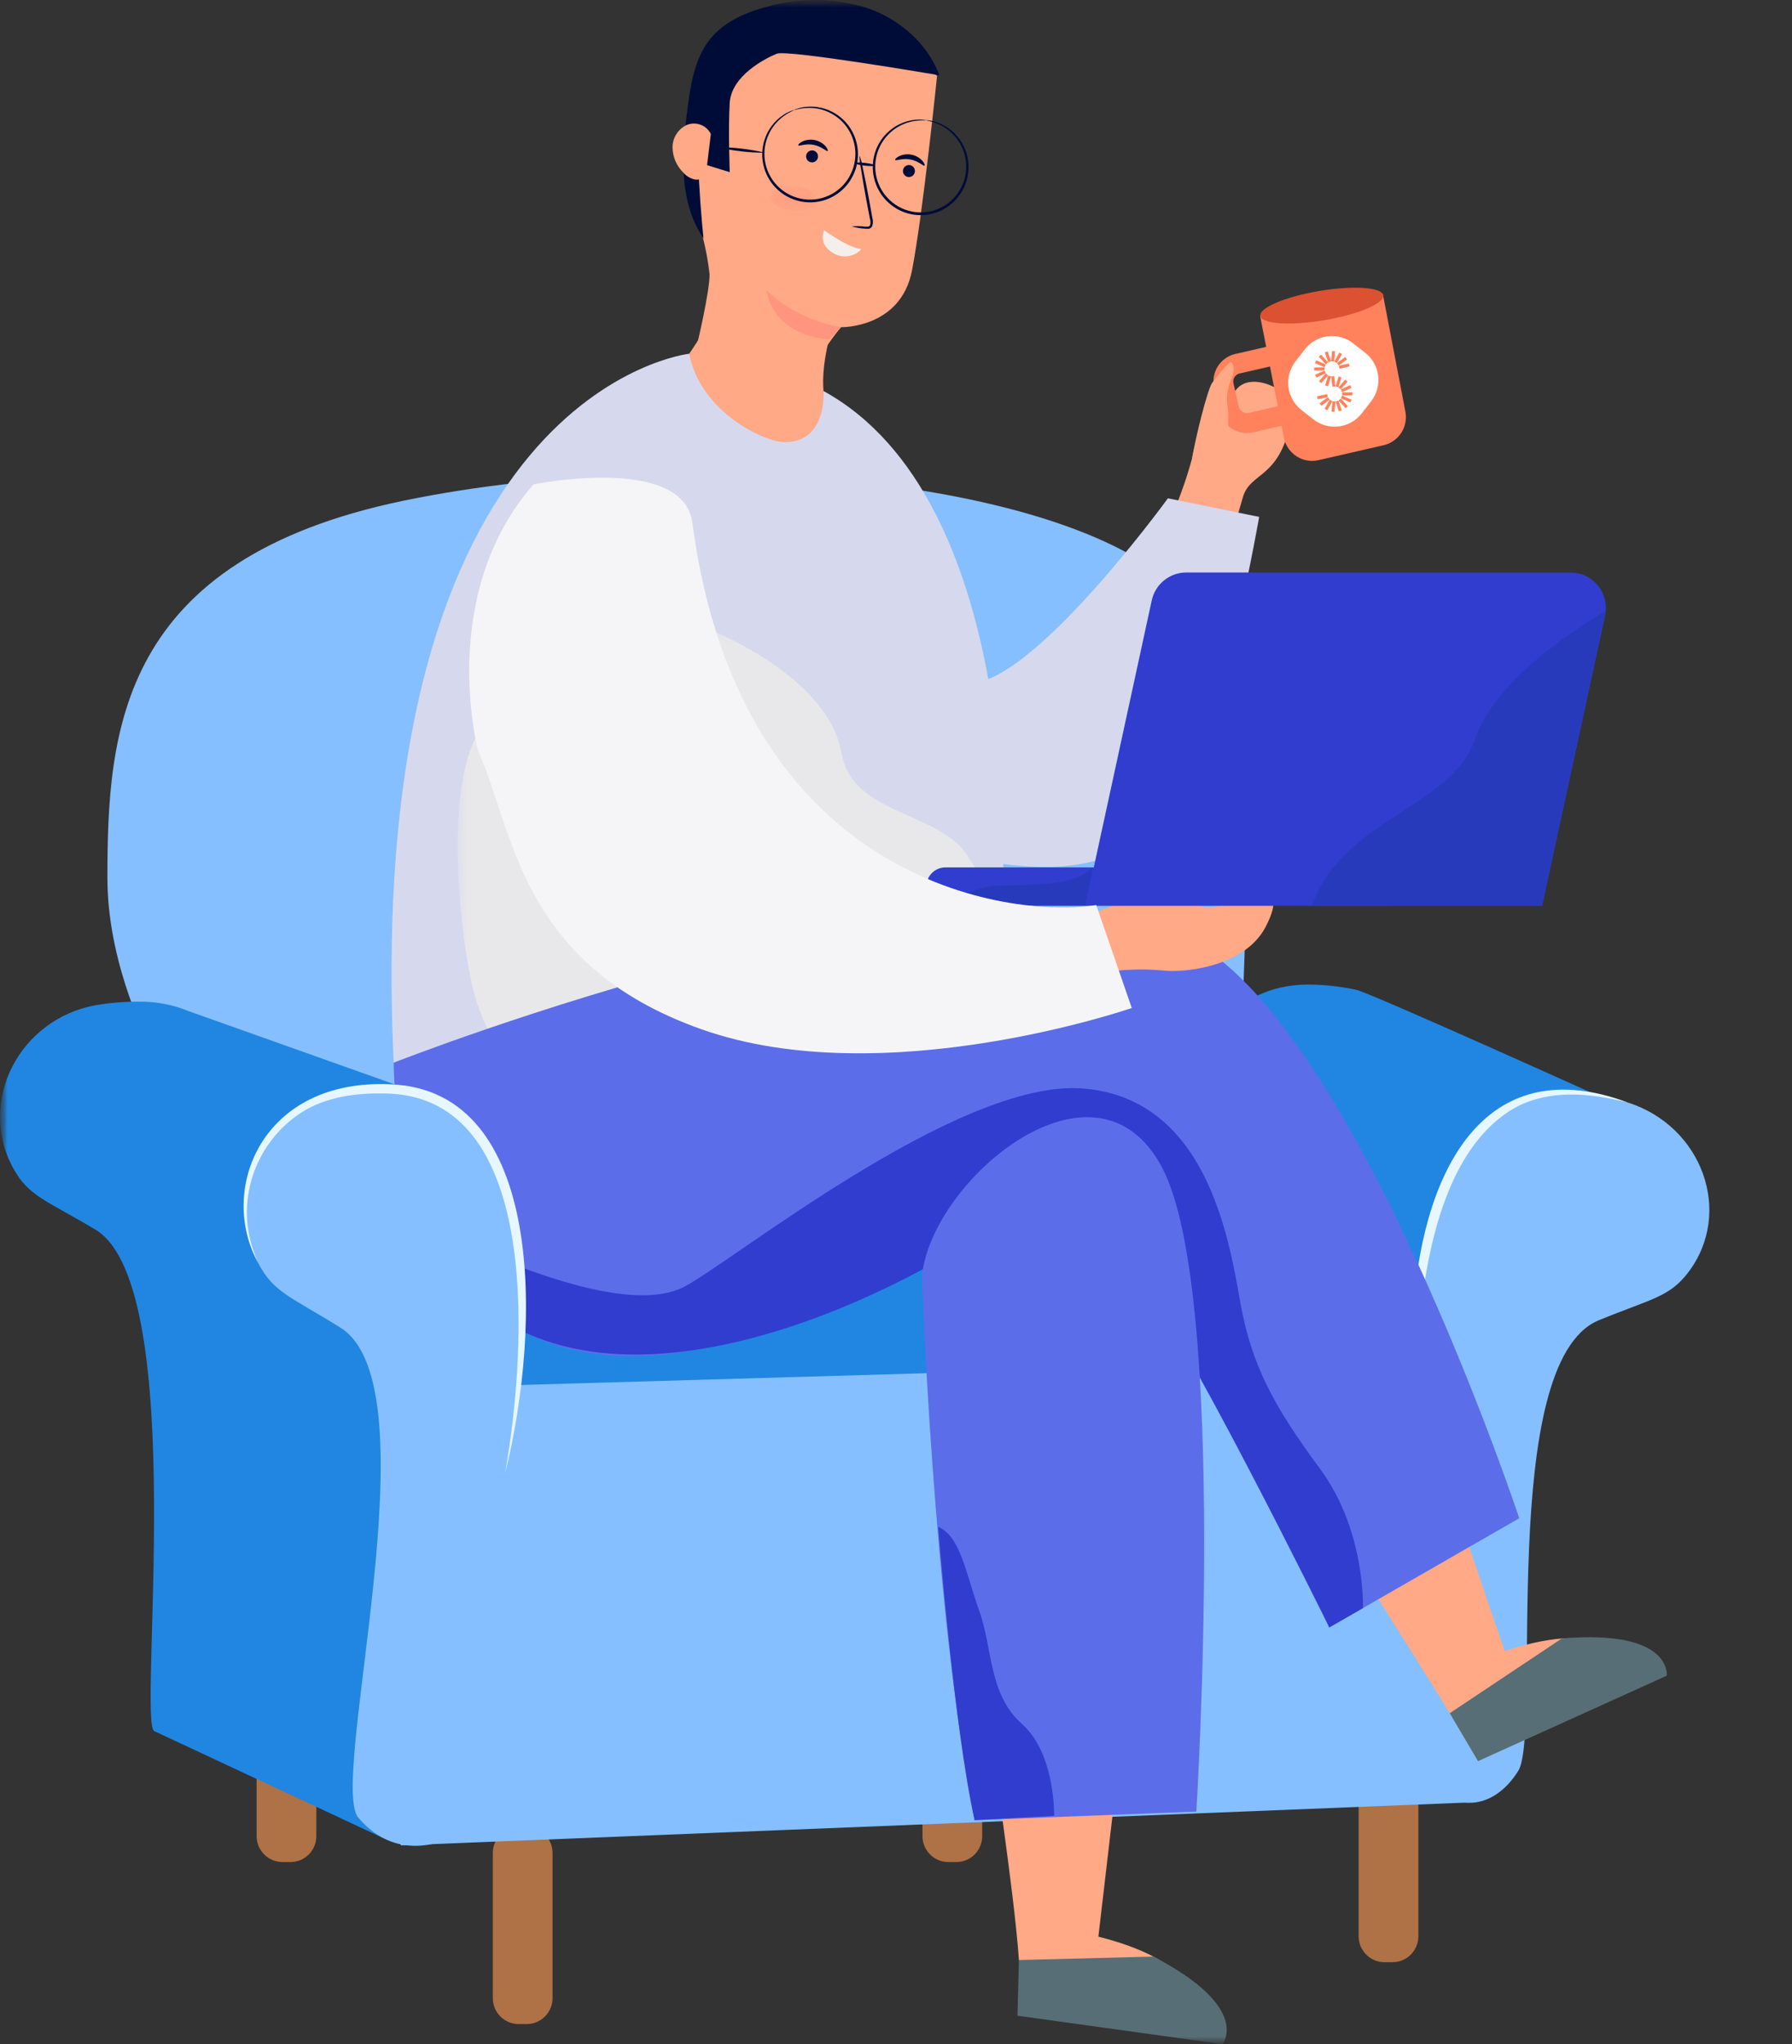 <svg width="121" height="138" viewBox="0 0 121 138" fill="none" xmlns="http://www.w3.org/2000/svg">
<rect x="0" y="0" width="121" height="138" fill="#333333" stroke="none"/>
<mask id="mask0_2037_14" style="mask-type:luminance" maskUnits="userSpaceOnUse" x="0" y="0" width="121" height="138">
<path d="M0 0H121V138H0V0Z" fill="white"/>
</mask>
<g mask="url(#mask0_2037_14)">
<mask id="mask1_2037_14" style="mask-type:luminance" maskUnits="userSpaceOnUse" x="0" y="0" width="121" height="138">
<path d="M0 0H121V138H0V0Z" fill="white"/>
</mask>
<g mask="url(#mask1_2037_14)">
<path d="M35.02 136.644H35.564C36.027 136.644 36.471 136.46 36.798 136.131C37.126 135.802 37.31 135.356 37.31 134.891V125.094C37.31 124.629 37.126 124.183 36.798 123.855C36.471 123.526 36.027 123.341 35.564 123.341H35.021C34.558 123.341 34.114 123.526 33.786 123.855C33.459 124.183 33.275 124.629 33.275 125.094V134.891C33.275 135.356 33.459 135.802 33.786 136.131C34.114 136.46 34.558 136.644 35.021 136.644" fill="#AF7146"/>
<path d="M93.483 132.467H94.025C94.489 132.467 94.933 132.283 95.26 131.954C95.588 131.625 95.772 131.179 95.772 130.714V120.917C95.772 120.452 95.588 120.006 95.26 119.677C94.933 119.348 94.489 119.164 94.025 119.164H93.483C93.253 119.164 93.026 119.209 92.814 119.297C92.603 119.385 92.41 119.514 92.248 119.677C92.086 119.84 91.957 120.033 91.87 120.246C91.782 120.459 91.737 120.687 91.737 120.917V130.712C91.737 131.177 91.921 131.623 92.248 131.952C92.576 132.281 93.02 132.466 93.483 132.466" fill="#AF7146"/>
<path d="M64.032 125.706H64.575C65.038 125.706 65.483 125.522 65.81 125.193C66.137 124.864 66.321 124.418 66.321 123.953V114.156C66.321 113.691 66.137 113.245 65.81 112.916C65.483 112.587 65.038 112.403 64.575 112.403H64.032C63.569 112.403 63.125 112.587 62.798 112.916C62.471 113.245 62.286 113.691 62.286 114.156V123.951C62.286 124.416 62.471 124.862 62.798 125.191C63.125 125.52 63.569 125.705 64.032 125.705" fill="#AF7146"/>
<path d="M19.072 125.706H19.614C20.078 125.706 20.521 125.522 20.849 125.193C21.176 124.864 21.36 124.418 21.36 123.953V114.156C21.36 113.691 21.176 113.245 20.849 112.916C20.521 112.587 20.078 112.403 19.614 112.403H19.072C18.608 112.403 18.164 112.587 17.837 112.916C17.509 113.245 17.326 113.691 17.326 114.156V123.951C17.326 124.416 17.509 124.862 17.837 125.191C18.164 125.52 18.608 125.705 19.072 125.705" fill="#AF7146"/>
<path d="M103.334 91.519L109.758 74.81C109.758 74.81 92.609 67.049 91.565 66.818C90.636 66.619 89.691 66.504 88.741 66.474C78.393 66.082 77.808 81.667 79.506 91.616C81.204 101.565 79.267 114.064 81.507 116.491C83.747 118.917 87.299 118.618 88.616 115.72C89.781 113.157 85.658 92.275 89.232 84.861L103.334 91.519Z" fill="#2086E2"/>
<path d="M21.591 94.725L15.061 78.858C15.061 78.858 7.253 69.154 7.253 59.275C7.253 49.397 7.992 37.777 27.293 33.793C46.594 29.808 74.688 32.253 80.846 41.264C87.004 50.276 82.295 76.508 83.879 82.282L77.886 100.047L21.591 94.725Z" fill="#85BFFF"/>
<path d="M82.308 79.908L54.242 82.981C49.748 83.474 45.22 83.58 40.708 83.3L11.029 82.943L31.076 95.601L29.845 98.808C51.815 102.349 74.292 101.002 95.687 94.863L104.973 92.213L82.308 79.908Z" fill="#2086E2"/>
<path d="M103.335 91.519L12.849 94.147C17.346 100.762 27.075 124.579 27.075 124.579L99.239 121.681C96.564 118.995 103.335 91.519 103.335 91.519Z" fill="#85BFFF"/>
<path d="M114.012 85.872C117.044 81.848 114.946 76.02 109.898 74.424C108.99 74.143 108.061 73.938 107.12 73.812C96.864 72.379 94.866 86.793 95.652 96.208C96.438 105.623 93.376 117.031 95.384 119.517C96.361 120.726 97.825 121.658 99.131 121.703C100.505 121.75 101.717 120.847 102.525 119.535C104.098 116.979 101.07 91.952 107.958 89.129C111.557 87.654 112.734 87.569 114.012 85.872Z" fill="#85BFFF"/>
<path d="M109.898 74.423C107.318 73.794 104.669 73.52 102.326 74.766C96.249 78.179 95.494 89.248 95.653 96.207C95.303 93.576 95.229 90.915 95.43 88.269C96.187 78.422 100.572 70.95 109.898 74.423Z" fill="#E6F7FF"/>
<path d="M80.502 30.906C80.896 28.548 82.277 27.671 83.536 26.232C84.583 25.034 87.482 26.401 87.25 27.901C86.549 32.439 84.427 31.75 83.912 33.599C83.446 35.27 82.36 38.835 82.36 38.835C80.519 40.397 77.562 37.851 77.562 37.851C78.856 35.683 79.845 33.346 80.501 30.906" fill="#FFA986"/>
<path d="M82.575 27.308C82.575 27.308 82.43 29.37 83.27 29.591C84.111 29.813 84.872 30.203 85.869 29.199C86.866 28.195 85.699 27.361 85.699 27.361C85.699 27.361 84.066 26.121 82.573 27.309" fill="#FFA986"/>
<path d="M84.065 26.112C84.065 26.112 82.928 27.392 83.871 28.191C84.494 28.719 86.225 29.138 86.55 27.947L86.333 27.073C86.362 27.191 85.808 26.747 85.364 26.603L85.142 26.532C84.898 26.454 84.672 26.176 84.421 26.237L84.065 26.112Z" fill="#FFA986"/>
<path d="M85.022 34.896L78.86 33.641C78.86 33.641 68.412 48.031 64.583 45.926C64.583 45.926 57.505 56.213 65.417 57.913C73.329 59.613 77.793 57.813 80.502 52.172C82.857 47.27 85.022 34.895 85.022 34.895" fill="#D6D9ED"/>
<path d="M55.836 27.464C55.836 27.464 54.959 25.723 56.445 21.31L51.532 14.197C51.532 14.197 48.072 22.71 45.047 25.723C45.047 25.723 43.936 32.684 48.982 34.733C52.047 35.978 54.745 29.677 55.838 27.463" fill="#FFA986"/>
<path d="M55.606 26.398C55.606 26.398 55.871 29.915 52.919 29.852C51.66 29.825 47.329 27.901 46.535 23.881C46.535 23.881 24.438 26.29 26.584 71.737C26.584 71.737 38.115 84.163 67.733 58.877C67.733 58.877 68.863 33.672 55.606 26.398" fill="#D6D9ED"/>
</g>
<mask id="mask2_2037_14" style="mask-type:luminance" maskUnits="userSpaceOnUse" x="26" y="23" width="42" height="52">
<path d="M52.919 29.852C55.872 29.915 55.606 26.398 55.606 26.398C68.863 33.672 67.733 58.877 67.733 58.877C38.115 84.163 26.584 71.737 26.584 71.737C24.438 26.29 46.534 23.881 46.534 23.881C47.328 27.901 51.66 29.825 52.918 29.852" fill="white"/>
</mask>
<g mask="url(#mask2_2037_14)">
<path d="M60.607 63.573C60.406 64.028 60.258 64.504 60.166 64.993C60.123 65.273 60.102 65.557 60.103 65.841C60.109 66.004 60.142 66.165 60.2 66.318C60.245 66.41 60.307 66.492 60.383 66.56C60.393 66.572 60.406 66.582 60.421 66.588C60.436 66.595 60.452 66.598 60.468 66.597C60.484 66.597 60.5 66.593 60.514 66.585C60.529 66.578 60.541 66.567 60.551 66.554C60.625 66.479 60.688 66.394 60.739 66.301C60.835 66.099 60.918 65.891 60.987 65.678C61.14 65.189 61.272 64.692 61.424 64.201C61.533 63.845 61.647 63.489 61.783 63.141C61.863 62.957 61.964 62.783 62.084 62.623C62.154 62.522 62.251 62.442 62.364 62.394C62.477 62.346 62.601 62.33 62.722 62.349C63.047 62.385 63.361 62.49 63.642 62.659C63.856 62.786 64.063 62.925 64.262 63.074C64.348 63.144 64.426 63.224 64.495 63.312C64.607 63.434 64.677 63.589 64.694 63.753C64.712 63.918 64.675 64.084 64.591 64.227C64.521 64.371 64.435 64.507 64.334 64.632C63.906 65.148 63.466 65.654 63.037 66.169C62.754 66.497 62.512 66.858 62.317 67.246C62.241 67.382 62.202 67.536 62.203 67.692C62.207 67.769 62.225 67.844 62.255 67.915C62.278 67.974 62.32 68.022 62.376 68.051C62.431 68.08 62.496 68.088 62.556 68.072C62.748 68.04 62.922 67.943 63.05 67.797C63.299 67.532 63.552 67.269 63.781 66.987C64.177 66.497 64.552 65.989 64.945 65.496C65.084 65.329 65.234 65.171 65.395 65.025C65.537 64.875 65.726 64.778 65.93 64.752C66.134 64.725 66.341 64.771 66.516 64.88C66.986 65.115 67.345 65.524 67.519 66.022C67.64 66.372 67.646 66.752 67.534 67.106C67.423 67.46 67.201 67.767 66.9 67.984C66.703 68.126 66.496 68.254 66.281 68.367C65.675 68.696 65.135 69.132 64.685 69.655C64.594 69.765 64.517 69.886 64.457 70.016C64.397 70.135 64.466 70.223 64.595 70.195C64.721 70.167 64.843 70.126 64.96 70.073C65.46 69.849 65.955 69.617 66.453 69.393C66.695 69.274 66.954 69.192 67.22 69.151C67.371 69.127 67.525 69.144 67.667 69.201C67.756 69.242 67.835 69.302 67.897 69.377C67.96 69.452 68.005 69.541 68.03 69.635C68.102 69.882 68.123 70.14 68.09 70.395C68.051 70.836 67.948 71.269 67.786 71.68C67.661 72.017 67.445 72.311 67.162 72.53C66.879 72.749 66.54 72.883 66.184 72.918C65.713 72.977 65.236 72.915 64.796 72.737C64.42 72.596 64.064 72.408 63.736 72.177C63.554 72.049 63.417 71.867 63.344 71.656C63.193 71.273 62.969 70.924 62.683 70.629C62.365 70.277 62.008 69.969 61.659 69.65C61.328 69.361 61.057 69.009 60.863 68.614C60.586 68.109 60.214 67.663 59.766 67.303C59.06 66.683 58.389 66.025 57.755 65.331C57.304 64.816 56.847 64.304 56.43 63.761C55.89 63.06 55.398 62.322 54.863 61.616C54.605 61.294 54.33 60.986 54.041 60.694C53.882 60.525 53.706 60.372 53.54 60.211C53.522 60.199 53.507 60.181 53.498 60.161C53.489 60.141 53.486 60.119 53.489 60.097C53.492 60.076 53.501 60.055 53.515 60.038C53.53 60.022 53.548 60.009 53.569 60.003C53.607 59.983 53.648 59.971 53.691 59.968C53.961 59.937 54.233 59.935 54.503 59.964C54.924 60.026 55.349 60.064 55.77 60.127C55.953 60.158 56.133 60.205 56.309 60.267C56.465 60.32 56.608 60.407 56.727 60.522C56.846 60.637 56.939 60.777 56.999 60.931C57.158 61.302 57.254 61.697 57.283 62.099C57.362 62.803 57.559 63.488 57.867 64.125C57.93 64.29 58.03 64.439 58.158 64.56C58.286 64.668 58.383 64.652 58.429 64.493C58.468 64.36 58.485 64.222 58.48 64.085C58.445 63.641 58.375 63.201 58.269 62.768C58.209 62.476 58.15 62.183 58.111 61.887C58.09 61.734 58.093 61.578 58.12 61.426C58.151 61.283 58.221 61.151 58.322 61.046C58.423 60.94 58.551 60.865 58.692 60.828C59.026 60.719 59.384 60.708 59.724 60.795C59.996 60.843 60.255 60.945 60.486 61.096C60.685 61.231 60.84 61.422 60.932 61.644C61.024 61.867 61.047 62.112 61.001 62.349C60.962 62.578 60.903 62.803 60.825 63.021C60.765 63.209 60.68 63.388 60.606 63.573" fill="#D6D9ED"/>
<path d="M55.16 65.228C54.795 65.092 54.448 64.912 54.127 64.692C53.779 64.395 53.496 64.028 53.295 63.617C53.094 63.205 52.98 62.756 52.96 62.298C52.924 61.707 52.976 61.114 53.112 60.538C53.131 60.453 53.155 60.371 53.185 60.29C53.232 60.173 53.31 60.15 53.409 60.224C53.504 60.293 53.594 60.369 53.677 60.451C54.197 61.009 54.673 61.608 55.098 62.242C55.776 63.23 56.518 64.174 57.317 65.067C57.817 65.613 58.366 66.115 58.893 66.637C59.215 66.955 59.54 67.269 59.858 67.592C60.195 67.96 60.499 68.357 60.766 68.779C61.044 69.218 61.378 69.619 61.759 69.971C61.978 70.159 62.201 70.345 62.409 70.542C62.933 71.037 63.316 71.663 63.522 72.355C63.616 72.744 63.643 73.146 63.603 73.544C63.594 74.026 63.472 74.499 63.249 74.925C63.11 75.205 62.912 75.452 62.67 75.649C62.428 75.846 62.146 75.988 61.844 76.067C61.529 76.133 61.201 76.113 60.896 76.009C60.272 75.792 59.703 75.443 59.225 74.986C58.957 74.774 58.725 74.52 58.538 74.234C58.472 74.123 58.42 74.005 58.381 73.882C58.353 73.798 58.35 73.707 58.372 73.622C58.394 73.536 58.441 73.459 58.506 73.399C58.675 73.244 58.874 73.123 59.09 73.045C59.446 72.911 59.815 72.811 60.19 72.748C60.451 72.694 60.711 72.639 60.969 72.576C61.061 72.552 61.149 72.517 61.232 72.473C61.295 72.45 61.349 72.409 61.388 72.354C61.427 72.3 61.449 72.236 61.451 72.169C61.447 72.101 61.424 72.035 61.386 71.979C61.348 71.923 61.295 71.878 61.234 71.85C61.093 71.771 60.93 71.739 60.77 71.759C60.462 71.791 60.161 71.874 59.88 72.003C59.336 72.223 58.79 72.437 58.242 72.645C57.982 72.759 57.689 72.774 57.419 72.686C57.255 72.625 57.105 72.531 56.979 72.409C56.621 72.097 56.343 71.704 56.167 71.262C56.074 71.025 56.048 70.767 56.093 70.517C56.106 70.428 56.144 70.345 56.202 70.277C56.26 70.209 56.336 70.159 56.421 70.132C56.636 70.06 56.863 70.032 57.089 70.051C57.406 70.067 57.722 70.097 58.038 70.123C58.402 70.165 58.77 70.157 59.132 70.1C59.286 70.069 59.435 70.018 59.575 69.948C59.644 69.918 59.703 69.867 59.741 69.802C59.78 69.736 59.797 69.66 59.789 69.585C59.782 69.507 59.753 69.433 59.705 69.371C59.657 69.31 59.592 69.263 59.519 69.237C59.242 69.13 58.945 69.092 58.651 69.125C58.092 69.16 57.534 69.214 56.975 69.257C56.488 69.304 55.998 69.297 55.513 69.236C55.21 69.203 54.924 69.078 54.693 68.877C54.462 68.677 54.297 68.41 54.22 68.114C54.051 67.604 54.062 67.052 54.252 66.549C54.277 66.462 54.319 66.381 54.376 66.311C54.433 66.241 54.504 66.183 54.584 66.141C54.664 66.1 54.752 66.075 54.842 66.068C54.932 66.062 55.022 66.074 55.108 66.103C55.332 66.17 55.55 66.255 55.761 66.358C56.141 66.552 56.538 66.71 56.948 66.828C56.981 66.836 57.015 66.841 57.049 66.843C57.275 66.856 57.379 66.727 57.321 66.505C57.282 66.361 57.192 66.237 57.067 66.158C56.852 66.011 56.629 65.878 56.397 65.759C55.993 65.564 55.578 65.392 55.168 65.209L55.159 65.228" fill="#D6D9ED"/>
</g>
<mask id="mask3_2037_14" style="mask-type:luminance" maskUnits="userSpaceOnUse" x="0" y="0" width="121" height="138">
<path d="M0 0H121V138H0V0Z" fill="white"/>
</mask>
<g mask="url(#mask3_2037_14)">
<g style="mix-blend-mode:multiply">
<mask id="mask4_2037_14" style="mask-type:luminance" maskUnits="userSpaceOnUse" x="30" y="42" width="43" height="33">
<path d="M30.904 42.333H72.077V74.716H30.904V42.333Z" fill="white"/>
</mask>
<g mask="url(#mask4_2037_14)">
<path d="M32.621 48.997L47.506 42.333C47.506 42.333 55.892 45.447 56.834 50.892C57.559 55.086 63.606 54.768 65.417 57.916C67.052 60.757 69.255 60.083 72.076 63.015C72.076 63.015 36.493 86.908 31.861 66.415C30.971 62.475 29.948 52.452 32.62 48.999" fill="#E8E8EA"/>
</g>
</g>
<path d="M90.324 103.467C90.466 103.916 94.831 110.684 97.89 115.658C97.89 115.658 100.389 116.588 105.472 114.288C110.536 111.995 108.778 109.115 101.598 111.456L96.99 97.97C96.99 97.97 88.457 97.6 90.324 103.467" fill="#FFA986"/>
<path d="M97.89 115.658L99.799 118.894L112.542 113.126C112.542 113.126 112.948 109.976 105.458 110.612L97.89 115.658Z" fill="#576E76"/>
<path d="M67.067 117.301C66.855 117.719 68.436 127.148 68.8 132.319C68.8 132.319 70.424 134.439 75.946 135.208C81.448 135.971 81.486 132.593 74.165 130.741L75.655 117.979C75.655 117.979 70.099 111.341 67.068 117.299" fill="#FFA986"/>
<path d="M68.8 132.319L68.702 136.078L82.548 138C82.548 138 84.558 135.549 77.878 132.088L68.8 132.319Z" fill="#576E76"/>
<path d="M26.584 71.738C26.584 71.738 26.584 83.269 31.862 87.611C38.961 93.45 47.863 93.701 69.005 82.096C69.005 82.096 73.948 79.131 76.745 84.599C81.1 93.116 84.484 98.076 89.755 109.867L102.583 102.495C102.583 102.495 91.38 68.741 80.101 63.313C65.707 56.381 26.585 71.739 26.585 71.739" fill="#5C6DEA"/>
<path d="M29.701 85.109C30.385 84.819 31.12 84.669 31.862 84.669C32.605 84.669 33.34 84.819 34.023 85.109C36.515 86.07 42.942 88.552 46.186 86.876C49.431 85.199 64.689 72.86 73.07 73.48C81.451 74.101 82.977 83.584 83.74 87.882C84.502 92.18 86.024 94.948 89.126 99.15C92.229 103.351 92.028 108.562 92.028 108.562L89.756 109.866C89.756 109.866 79.524 89.102 76.745 86.154C73.966 83.206 71.548 80.331 64.43 84.501C53.444 90.94 37.256 95.938 29.702 85.108" fill="#303DCF"/>
<path d="M62.254 86.155C62.254 86.155 62.985 108.264 65.807 122.878L80.78 122.298C80.78 122.298 82.957 87.371 78.477 78.838C73.996 70.305 62.872 79.666 62.253 86.156" fill="#5C6DEA"/>
<path d="M63.352 103.075C63.352 103.075 64.429 116.745 65.808 122.877L71.178 122.583C71.178 122.583 71.275 118.4 69.005 116.383C66.735 114.367 67.044 111.325 66.117 108.734C65.19 106.144 64.856 103.73 63.353 103.075" fill="#303DCF"/>
<path d="M73.497 61.713C73.497 61.713 78.743 60.196 81.179 57.617C81.244 57.546 81.332 57.499 81.427 57.484C81.523 57.47 81.62 57.488 81.704 57.536C81.788 57.583 81.854 57.658 81.89 57.748C81.926 57.838 81.931 57.938 81.904 58.031C81.758 58.702 81.503 59.344 81.151 59.933C79.701 62.231 83.544 60.837 83.544 60.837C83.544 60.837 87.355 58.943 85.448 62.59C84.036 65.29 79.894 65.689 78.55 65.519C77.525 65.424 76.493 65.427 75.469 65.527L73.497 61.713Z" fill="#FFA986"/>
<path d="M93.954 58.558H63.836C63.494 58.558 63.167 58.694 62.926 58.936C62.685 59.178 62.55 59.507 62.55 59.849C62.55 60.192 62.685 60.52 62.926 60.762C63.167 61.005 63.494 61.141 63.836 61.141H93.954V58.558Z" fill="#303DCF"/>
<path d="M106.048 38.649H80.098C79.554 38.649 79.026 38.836 78.602 39.179C78.178 39.521 77.884 40 77.768 40.534L73.294 61.143H104.126L108.378 41.554C108.454 41.204 108.451 40.842 108.369 40.494C108.288 40.145 108.129 39.82 107.905 39.541C107.682 39.263 107.399 39.038 107.078 38.883C106.756 38.729 106.404 38.649 106.048 38.649Z" fill="#303DCF"/>
<path d="M108.426 41.234C108.426 41.234 101.117 45.324 99.601 49.895C98.085 54.466 90.576 55.319 88.603 61.141H104.126L108.426 41.234Z" fill="#283ABC"/>
<path d="M73.79 58.558L73.294 61.141H63.834C64.691 60.466 65.704 60.022 66.78 59.849C68.426 59.645 72.4 60.061 73.788 58.558" fill="#283ABC"/>
<path d="M36.031 32.696C36.031 32.696 46.142 30.665 46.748 35.283C49.939 59.543 68.127 62.041 74.02 61.098L76.42 68.049C76.42 68.049 59.683 73.838 47.378 69.49C35.074 65.142 34.71 56.099 32.279 50.678C32.279 50.678 29.48 40.159 36.031 32.697" fill="#F5F5F7"/>
</g>
<mask id="mask5_2037_14" style="mask-type:luminance" maskUnits="userSpaceOnUse" x="31" y="32" width="46" height="40">
<path d="M46.749 35.284C49.939 59.543 68.128 62.041 74.02 61.098L76.421 68.049C76.421 68.049 59.683 73.838 47.378 69.49C35.073 65.142 34.71 56.1 32.279 50.678C32.279 50.678 29.48 40.159 36.032 32.698C37.56 32.414 39.11 32.266 40.664 32.253C43.413 32.253 46.426 32.828 46.749 35.285" fill="white"/>
</mask>
<g mask="url(#mask5_2037_14)">
<path d="M26.953 42.963C27.442 42.883 27.92 42.746 28.377 42.555C28.634 42.437 28.882 42.299 29.118 42.143C29.25 42.049 29.366 41.933 29.461 41.8C29.513 41.712 29.547 41.615 29.562 41.514C29.567 41.499 29.568 41.482 29.565 41.466C29.563 41.45 29.556 41.435 29.547 41.422C29.538 41.409 29.526 41.398 29.511 41.39C29.497 41.382 29.482 41.377 29.465 41.376C29.362 41.355 29.257 41.349 29.152 41.358C28.931 41.388 28.712 41.432 28.497 41.491C28.005 41.632 27.519 41.792 27.027 41.935C26.671 42.038 26.312 42.139 25.949 42.214C25.752 42.248 25.552 42.259 25.353 42.246C25.23 42.243 25.111 42.205 25.009 42.137C24.907 42.069 24.826 41.973 24.775 41.861C24.626 41.568 24.541 41.246 24.528 40.918C24.516 40.669 24.518 40.419 24.533 40.171C24.545 40.06 24.568 39.95 24.604 39.844C24.644 39.684 24.734 39.54 24.862 39.435C24.989 39.33 25.147 39.269 25.312 39.262C25.471 39.241 25.631 39.239 25.79 39.255C26.455 39.331 27.118 39.424 27.782 39.5C28.21 39.558 28.644 39.563 29.073 39.514C29.228 39.502 29.377 39.451 29.506 39.364C29.568 39.319 29.622 39.263 29.664 39.199C29.701 39.148 29.718 39.085 29.711 39.023C29.705 38.96 29.676 38.902 29.629 38.86C29.498 38.717 29.321 38.624 29.13 38.597C28.772 38.533 28.415 38.465 28.054 38.429C27.429 38.365 26.8 38.329 26.175 38.269C25.959 38.245 25.745 38.205 25.535 38.15C25.333 38.114 25.149 38.008 25.015 37.851C24.88 37.694 24.804 37.496 24.799 37.289C24.737 36.766 24.881 36.24 25.2 35.821C25.424 35.527 25.738 35.314 26.094 35.213C26.449 35.112 26.828 35.13 27.172 35.263C27.399 35.35 27.62 35.454 27.832 35.574C28.438 35.901 29.098 36.115 29.781 36.206C29.923 36.222 30.066 36.219 30.207 36.199C30.339 36.184 30.374 36.076 30.28 35.984C30.188 35.894 30.087 35.814 29.979 35.744C29.519 35.447 29.054 35.159 28.594 34.863C28.362 34.725 28.152 34.553 27.971 34.352C27.869 34.239 27.799 34.1 27.768 33.95C27.754 33.853 27.761 33.754 27.789 33.66C27.817 33.566 27.865 33.479 27.931 33.407C28.096 33.211 28.3 33.052 28.53 32.94C28.919 32.731 29.335 32.58 29.767 32.491C30.115 32.411 30.479 32.431 30.816 32.549C31.154 32.666 31.451 32.877 31.675 33.157C31.983 33.519 32.193 33.954 32.287 34.42C32.375 34.813 32.413 35.215 32.401 35.617C32.395 35.84 32.319 36.055 32.183 36.232C31.947 36.569 31.78 36.949 31.69 37.35C31.572 37.81 31.511 38.279 31.439 38.747C31.38 39.183 31.235 39.604 31.013 39.984C30.744 40.492 30.577 41.049 30.522 41.622C30.394 42.556 30.214 43.481 29.985 44.395C29.803 45.056 29.627 45.72 29.404 46.368C29.117 47.206 28.773 48.025 28.478 48.861C28.352 49.254 28.247 49.653 28.162 50.057C28.108 50.283 28.078 50.514 28.034 50.742C28.035 50.765 28.029 50.786 28.017 50.805C28.005 50.824 27.988 50.839 27.968 50.848C27.948 50.857 27.926 50.861 27.904 50.858C27.883 50.855 27.862 50.846 27.845 50.832C27.808 50.812 27.775 50.784 27.748 50.751C27.575 50.541 27.424 50.313 27.299 50.071C27.12 49.684 26.919 49.306 26.74 48.918C26.666 48.747 26.606 48.57 26.561 48.388C26.52 48.228 26.514 48.06 26.544 47.897C26.574 47.734 26.64 47.579 26.736 47.444C26.958 47.108 27.234 46.812 27.553 46.567C28.096 46.114 28.558 45.573 28.92 44.965C29.02 44.821 29.088 44.656 29.117 44.483C29.137 44.316 29.07 44.243 28.914 44.292C28.783 44.333 28.66 44.394 28.549 44.473C28.198 44.745 27.87 45.046 27.568 45.372C27.358 45.583 27.146 45.793 26.922 45.988C26.806 46.09 26.674 46.172 26.532 46.233C26.396 46.285 26.248 46.299 26.105 46.272C25.962 46.245 25.829 46.179 25.72 46.081C25.447 45.86 25.241 45.566 25.127 45.232C25.017 44.978 24.96 44.704 24.959 44.427C24.962 44.187 25.036 43.952 25.171 43.753C25.305 43.554 25.496 43.399 25.718 43.308C25.93 43.215 26.149 43.141 26.374 43.087C26.564 43.035 26.76 43.005 26.954 42.968" fill="#FFB66E"/>
</g>
<mask id="mask6_2037_14" style="mask-type:luminance" maskUnits="userSpaceOnUse" x="0" y="0" width="121" height="138">
<path d="M0 0H121V138H0V0Z" fill="white"/>
</mask>
<g mask="url(#mask6_2037_14)">
<path d="M93.419 30.058L89.029 31.065C88.78 31.122 88.523 31.13 88.271 31.087C88.019 31.044 87.779 30.952 87.563 30.816C87.347 30.679 87.159 30.502 87.011 30.293C86.864 30.084 86.758 29.847 86.702 29.598L85.087 21.328L93.368 19.83L94.882 27.72C94.939 27.97 94.946 28.229 94.903 28.482C94.861 28.734 94.769 28.976 94.633 29.193C94.498 29.41 94.321 29.598 94.112 29.746C93.904 29.895 93.669 30 93.42 30.058" fill="#FF825C"/>
<path d="M84.188 29.235C84.33 29.235 84.472 29.218 84.611 29.186L88.029 28.402L86.825 23.112L83.407 23.897C82.916 24.01 82.49 24.314 82.223 24.742C81.955 25.17 81.868 25.687 81.98 26.18L82.338 27.755C82.435 28.176 82.67 28.551 83.006 28.82C83.341 29.089 83.758 29.236 84.188 29.236M86.421 27.391L84.31 27.875C84.166 27.908 84.015 27.882 83.89 27.803C83.765 27.725 83.677 27.599 83.644 27.455L83.285 25.88C83.253 25.735 83.278 25.584 83.357 25.459C83.435 25.333 83.56 25.244 83.703 25.211L85.815 24.727L86.421 27.391Z" fill="#FF825C"/>
<path d="M80.502 30.906C80.725 29.52 81.514 26.381 81.828 25.873C82.202 25.358 82.612 24.872 83.057 24.417C83.057 24.417 83.57 24.605 83.117 25.643C82.848 26.273 82.78 26.971 82.923 27.641C82.923 27.641 82.952 29.655 82.952 30.746C82.952 32.08 80.502 30.905 80.502 30.905" fill="#FFA986"/>
<path d="M92.176 23.809L91.367 23.176C91.126 22.988 90.85 22.849 90.555 22.768C90.261 22.687 89.953 22.665 89.65 22.703C89.347 22.742 89.054 22.84 88.788 22.991C88.523 23.143 88.29 23.346 88.102 23.589L87.472 24.403C87.284 24.645 87.146 24.922 87.065 25.218C86.984 25.514 86.962 25.823 86.999 26.127C87.037 26.432 87.134 26.726 87.285 26.992C87.436 27.259 87.638 27.493 87.879 27.681L88.689 28.314C88.93 28.502 89.205 28.641 89.5 28.722C89.794 28.803 90.102 28.825 90.405 28.787C90.708 28.749 91.001 28.651 91.267 28.499C91.532 28.347 91.766 28.144 91.953 27.902L92.583 27.088C92.962 26.599 93.132 25.978 93.056 25.363C92.98 24.748 92.663 24.189 92.176 23.809ZM90.958 24.263L90.397 24.679L90.275 24.513L90.836 24.097L90.958 24.263ZM90.531 26.285L90.378 26.149L90.841 25.625L90.994 25.762L90.531 26.285ZM91.171 26L91.255 26.188L90.62 26.478L90.536 26.292L91.171 26ZM90.372 26.145L90.176 26.084L90.386 25.416L90.583 25.477L90.372 26.145ZM89.523 25.206L89.677 25.343L89.214 25.866L89.061 25.73L89.523 25.206ZM88.884 25.491L88.799 25.302L89.434 25.012L89.519 25.2L88.884 25.491ZM89.684 25.348L89.881 25.41L89.67 26.078L89.473 26.016L89.684 25.348ZM89.887 25.411L90.091 25.388L90.169 26.084L89.965 26.107L89.887 25.411ZM90.615 23.901L90.271 24.51L90.092 24.408L90.436 23.799L90.615 23.901ZM89.948 23.689L90.153 23.709L90.085 24.407L89.88 24.387L89.948 23.689ZM89.652 23.723L89.873 24.387L89.678 24.453L89.457 23.788L89.652 23.723ZM89.2 23.94L89.671 24.457L89.519 24.596L89.049 24.079L89.2 23.94ZM88.876 24.324L89.516 24.605L89.433 24.794L88.793 24.513L88.876 24.324ZM88.734 24.806L89.431 24.8L89.432 25.007L88.735 25.013L88.734 24.806ZM88.93 26.758L89.61 26.606L89.654 26.808L88.973 26.959L88.93 26.758ZM89.097 27.232L89.658 26.815L89.78 26.981L89.219 27.398L89.097 27.232ZM89.442 27.596L89.786 26.986L89.965 27.088L89.621 27.698L89.442 27.596ZM90.109 27.807L89.905 27.788L89.972 27.09L90.177 27.11L90.109 27.807ZM90.405 27.774L90.184 27.109L90.379 27.044L90.6 27.708L90.405 27.774ZM90.857 27.557L90.387 27.04L90.538 26.901L91.009 27.417L90.857 27.557ZM91.181 27.173L90.542 26.892L90.624 26.703L91.264 26.983L91.181 27.173ZM91.323 26.69L90.626 26.696L90.625 26.489L91.322 26.484L91.323 26.69ZM90.447 24.89L90.403 24.689L91.083 24.538L91.127 24.739L90.447 24.89Z" fill="white"/>
<path d="M54.911 25.43C54.867 24.362 56.788 22.089 56.788 22.089C56.788 22.089 60.831 22.182 61.584 18.242C62.337 14.302 63.273 5.111 63.273 5.111L56.466 0.602L47.693 5.645L46.317 9.904L47.454 16.008C47.664 16.834 47.818 17.674 47.913 18.521C47.916 19.703 47.087 23.185 47.087 23.185L54.91 26.847L54.911 25.43Z" fill="#FFA986"/>
<path d="M55.099 10.256C55.159 10.309 55.201 10.379 55.221 10.456C55.242 10.534 55.238 10.616 55.212 10.691C55.186 10.767 55.138 10.833 55.074 10.882C55.01 10.93 54.934 10.958 54.854 10.963C54.775 10.967 54.695 10.948 54.627 10.907C54.558 10.867 54.503 10.806 54.468 10.734C54.433 10.662 54.421 10.581 54.432 10.502C54.443 10.422 54.477 10.348 54.531 10.288C54.602 10.209 54.702 10.16 54.808 10.154C54.915 10.148 55.019 10.184 55.099 10.256Z" fill="#000C38"/>
<path d="M55.884 10.191C55.81 10.249 55.478 9.881 54.936 9.78C54.396 9.672 53.952 9.891 53.904 9.81C53.88 9.774 53.964 9.662 54.159 9.562C54.42 9.436 54.714 9.398 54.998 9.453C55.283 9.508 55.542 9.652 55.739 9.866C55.883 10.031 55.919 10.167 55.884 10.192" fill="#000C38"/>
<path d="M61.64 11.243C61.7 11.297 61.743 11.366 61.763 11.444C61.783 11.521 61.779 11.603 61.753 11.679C61.727 11.755 61.679 11.821 61.615 11.869C61.552 11.917 61.475 11.945 61.395 11.95C61.316 11.955 61.237 11.935 61.168 11.895C61.099 11.854 61.044 11.794 61.009 11.722C60.975 11.649 60.962 11.569 60.973 11.489C60.984 11.41 61.019 11.336 61.072 11.276C61.143 11.196 61.243 11.148 61.349 11.142C61.456 11.135 61.561 11.172 61.64 11.243Z" fill="#000C38"/>
<path d="M62.425 11.179C62.351 11.236 62.019 10.868 61.477 10.768C60.937 10.66 60.492 10.878 60.445 10.798C60.421 10.761 60.505 10.649 60.699 10.549C60.961 10.424 61.255 10.386 61.539 10.441C61.824 10.495 62.083 10.64 62.28 10.853C62.424 11.019 62.46 11.154 62.425 11.179" fill="#000C38"/>
<path d="M57.511 15.288C57.803 15.368 58.102 15.418 58.404 15.436C58.482 15.448 58.561 15.451 58.64 15.444C58.691 15.438 58.739 15.421 58.782 15.393C58.825 15.365 58.861 15.327 58.887 15.283C58.955 15.1 58.961 14.899 58.903 14.712C58.837 14.34 58.766 13.943 58.691 13.527C58.536 12.686 58.385 11.927 58.266 11.38C58.22 11.079 58.143 10.784 58.036 10.5C58.038 10.804 58.072 11.107 58.136 11.404C58.221 11.957 58.352 12.72 58.507 13.561C58.589 13.976 58.663 14.372 58.733 14.743C58.785 14.892 58.791 15.053 58.751 15.205C58.702 15.313 58.554 15.312 58.416 15.301C58.116 15.264 57.812 15.259 57.511 15.285" fill="#000C38"/>
<g opacity="0.52">
<mask id="mask7_2037_14" style="mask-type:luminance" maskUnits="userSpaceOnUse" x="52" y="12" width="4" height="3">
<path d="M52.038 12.539H55.169V14.212H52.038V12.539Z" fill="white"/>
</mask>
<g mask="url(#mask7_2037_14)">
<path d="M55.163 13.598C55.09 14.049 54.355 14.284 53.512 14.194C52.669 14.104 52.006 13.717 52.039 13.262C52.072 12.807 52.821 12.459 53.704 12.555C54.587 12.651 55.236 13.15 55.163 13.598Z" fill="#FF957E"/>
</g>
</g>
<path d="M55.644 15.572C55.14 15.133 57.05 16.681 58.161 16.825C57.927 17.078 57.614 17.243 57.274 17.294C56.934 17.345 56.586 17.279 56.288 17.106C55.188 16.461 55.644 15.572 55.644 15.572Z" fill="#F4EFEA"/>
<path d="M56.788 22.089C54.918 21.766 53.179 20.914 51.776 19.632C51.776 19.632 52.015 22.568 56.003 22.917L56.788 22.089Z" fill="#FF957E"/>
<path d="M53.618 7.425C53.552 7.437 53.487 7.458 53.425 7.486C53.243 7.554 53.069 7.643 52.907 7.752C52.298 8.148 51.844 8.745 51.623 9.44C51.467 9.919 51.427 10.429 51.505 10.927C51.596 11.5 51.839 12.039 52.208 12.487C52.618 12.982 53.165 13.344 53.781 13.527C54.443 13.726 55.151 13.705 55.801 13.469C56.451 13.233 57.007 12.793 57.389 12.215C57.745 11.678 57.934 11.048 57.932 10.403C57.929 9.822 57.771 9.252 57.475 8.753C57.217 8.321 56.861 7.956 56.435 7.688C55.822 7.297 55.093 7.132 54.372 7.22C54.178 7.241 53.987 7.284 53.803 7.35C53.738 7.367 53.675 7.393 53.616 7.427C53.623 7.449 53.883 7.338 54.378 7.293C55.077 7.235 55.776 7.413 56.362 7.8C56.793 8.083 57.146 8.469 57.39 8.924C57.634 9.379 57.76 9.887 57.757 10.404C57.755 11.013 57.573 11.607 57.235 12.113C56.874 12.657 56.349 13.071 55.736 13.294C55.124 13.517 54.457 13.537 53.832 13.353C53.25 13.182 52.731 12.843 52.34 12.378C52.009 11.984 51.781 11.512 51.677 11.006C51.574 10.501 51.598 9.977 51.748 9.483C51.951 8.809 52.373 8.222 52.947 7.816C53.355 7.53 53.626 7.449 53.617 7.428" fill="#000C38"/>
<path d="M62.527 8.119C62.462 8.1 62.395 8.089 62.327 8.087C62.134 8.066 61.939 8.068 61.746 8.092C61.024 8.174 60.353 8.505 59.846 9.028C59.494 9.387 59.232 9.825 59.081 10.306C58.907 10.861 58.885 11.452 59.017 12.018C59.163 12.646 59.492 13.215 59.962 13.654C60.466 14.128 61.109 14.427 61.795 14.506C62.482 14.585 63.175 14.441 63.774 14.094C64.33 13.774 64.779 13.294 65.064 12.716C65.32 12.195 65.432 11.615 65.389 11.035C65.35 10.533 65.194 10.046 64.932 9.616C64.558 8.99 63.979 8.515 63.294 8.27C63.112 8.203 62.922 8.156 62.729 8.132C62.662 8.119 62.594 8.114 62.526 8.118C62.522 8.14 62.805 8.158 63.267 8.339C63.919 8.601 64.466 9.074 64.819 9.684C65.078 10.13 65.223 10.634 65.239 11.15C65.255 11.666 65.142 12.178 64.91 12.639C64.637 13.183 64.21 13.634 63.683 13.935C63.118 14.26 62.464 14.395 61.817 14.32C61.17 14.245 60.564 13.965 60.087 13.519C59.642 13.106 59.328 12.57 59.185 11.979C59.063 11.477 59.069 10.952 59.201 10.453C59.334 9.954 59.588 9.496 59.942 9.121C60.423 8.608 61.062 8.272 61.756 8.166C62.247 8.095 62.527 8.143 62.527 8.12" fill="#000C38"/>
<path d="M59.08 11.169C59.085 11.117 58.787 11.04 58.414 10.997C58.04 10.954 57.732 10.961 57.726 11.012C57.72 11.064 58.018 11.141 58.392 11.184C58.766 11.227 59.073 11.22 59.08 11.169Z" fill="#000C38"/>
<path d="M51.659 10.31C50.598 10.061 49.512 9.936 48.422 9.936C49.484 10.185 50.57 10.31 51.659 10.31Z" fill="#000C38"/>
<path d="M47.501 16.093C45.724 13.466 46.046 10.046 46.479 6.9C46.687 5.387 46.998 3.813 47.957 2.628C48.898 1.466 50.344 0.834 51.787 0.455C54.004 -0.182 56.358 -0.152 58.558 0.542C60.724 1.29 62.633 2.928 63.43 5.083C63.43 5.083 53.187 3.33 52.449 3.627C51.712 3.925 49.372 5.101 49.269 6.964C49.165 8.827 49.273 11.623 49.273 11.623L47.652 11.123C47.652 11.123 48.149 8.632 47.442 8.619C46.735 8.606 47.5 16.093 47.5 16.093" fill="#000C38"/>
<path d="M47.668 11.754C47.597 11.889 47.484 11.997 47.347 12.062C47.209 12.127 47.055 12.146 46.906 12.115C46.608 12.046 46.34 11.885 46.14 11.653C45.68 11.202 45.417 10.586 45.409 9.941C45.412 9.621 45.505 9.308 45.679 9.04C45.853 8.772 46.1 8.559 46.391 8.428C46.687 8.311 47.016 8.31 47.313 8.424C47.61 8.538 47.854 8.76 47.998 9.045L47.668 11.754Z" fill="#FFA986"/>
<path d="M28.764 73.958L12.774 68.274C11.695 67.826 10.536 67.604 9.368 67.622C8.418 67.616 7.469 67.692 6.532 67.848C1.315 68.75 -1.565 74.351 0.886 78.853C1.919 80.751 3.072 81.003 6.434 83.005C12.87 86.837 9.241 116.619 10.434 116.875L25.923 124.109L28.764 73.958Z" fill="#2086E2"/>
<path d="M17.44 85.276C16.876 84.163 16.578 82.935 16.569 81.687C16.56 80.439 16.841 79.207 17.389 78.087C17.937 76.967 18.737 75.99 19.726 75.235C20.715 74.479 21.866 73.965 23.087 73.734C24.023 73.57 24.972 73.49 25.923 73.496C36.277 73.496 36.277 89.093 34.206 98.971C32.135 108.849 34.228 122.289 31.272 123.751C28.285 125.229 25.923 124.739 24.197 122.712C22.135 120.29 29.424 93.649 22.989 89.63C19.627 87.531 18.473 87.265 17.44 85.276Z" fill="#85BFFF"/>
<path d="M17.44 85.276C14.679 80.322 17.691 72.767 26.406 73.204C36.723 73.627 36.609 89.411 34.111 99.438C35.776 89.742 36.111 74.334 26.375 73.833C24.409 73.752 22.367 73.951 20.664 74.914C19.378 75.664 18.326 76.758 17.623 78.074C16.92 79.39 16.596 80.876 16.685 82.367C16.766 83.373 17.021 84.357 17.439 85.276" fill="#E6F7FF"/>
<path d="M85.099 21.327C85.189 21.873 87.122 22.003 89.414 21.618C91.706 21.233 93.491 20.48 93.4 19.934C93.309 19.389 91.377 19.258 89.085 19.643C86.793 20.028 85.008 20.782 85.099 21.327Z" fill="#DB5131"/>
</g>
</g>
</svg>
